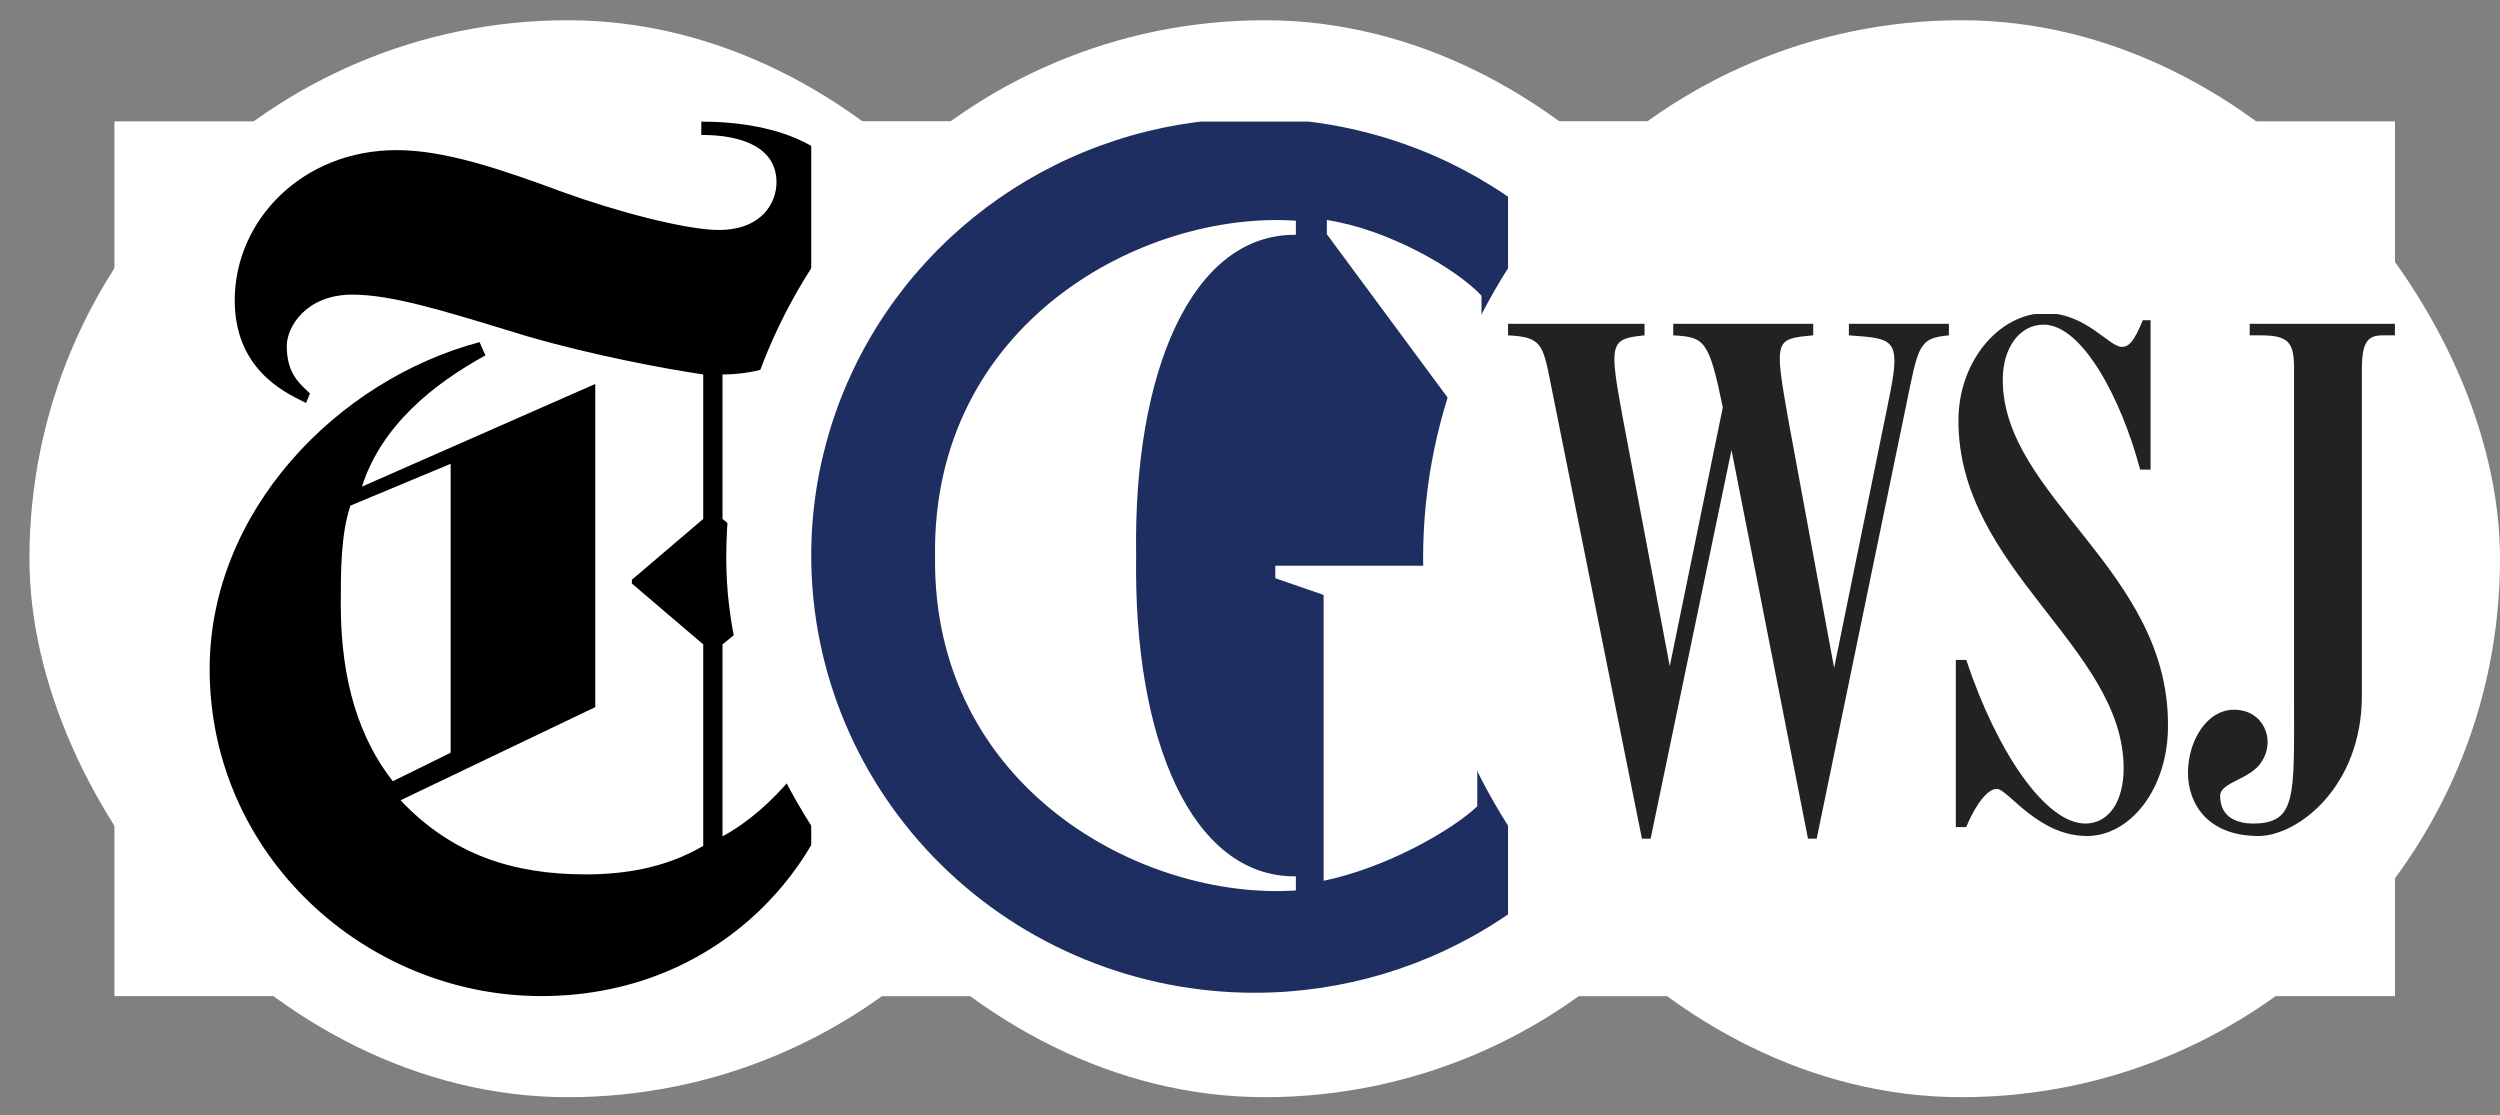 <svg width="65" height="29" viewBox="0 0 65 29" fill="none" xmlns="http://www.w3.org/2000/svg">
<rect x="0" y="0" width="65" height="29" fill="#808080" stroke="none"/>
<rect x="1.589" y="1.35" width="26.353" height="26.353" rx="13.177" fill="white"/>
<rect x="1.589" y="1.35" width="26.353" height="26.353" rx="13.177" stroke="white" stroke-width="1.647"/>
<g clip-path="url(#clip0_73_24850)">
<rect width="23.059" height="22.735" transform="translate(2.975 3.162)" fill="white"/>
<path d="M26.059 25.898H2.998V3.162H26.059V25.898Z" fill="white"/>
<path fill-rule="evenodd" clip-rule="evenodd" d="M22.445 6.177C22.445 3.755 20.088 3.162 18.234 3.162V3.508C19.337 3.508 20.189 3.854 20.189 4.744C20.189 5.238 19.838 5.979 18.685 5.979C17.833 5.979 15.978 5.485 14.625 4.991C13.021 4.398 11.567 3.903 10.314 3.903C7.857 3.903 6.103 5.732 6.103 7.808C6.103 9.572 7.362 10.186 7.901 10.449C7.921 10.459 7.94 10.468 7.958 10.477L8.058 10.23C8.032 10.204 8.005 10.179 7.978 10.153C7.739 9.927 7.456 9.659 7.456 8.994C7.456 8.5 7.958 7.66 9.161 7.66C10.159 7.66 11.486 8.065 13.179 8.582C13.356 8.636 13.537 8.691 13.722 8.747C15.427 9.241 17.281 9.587 18.284 9.736V13.492L16.429 15.073V15.172L18.284 16.754V21.993C17.281 22.586 16.178 22.734 15.226 22.734C13.371 22.734 11.767 22.24 10.414 20.807L15.477 18.385V9.983L9.411 12.652C9.913 11.07 11.266 9.983 12.62 9.241L12.469 8.895C8.76 9.884 5.451 13.294 5.451 17.396C5.451 22.24 9.512 25.898 14.073 25.898C18.986 25.898 22.194 21.993 22.194 17.99H21.993C21.241 19.571 20.139 21.005 18.785 21.746V16.754L20.74 15.172V15.073L18.785 13.492V9.736C20.64 9.736 22.445 8.5 22.445 6.177ZM10.213 20.312L11.717 19.571V12.059L9.111 13.146C8.86 13.887 8.86 14.876 8.86 15.716C8.86 17.742 9.361 19.225 10.213 20.312Z" fill="black"/>
</g>
<rect x="19.706" y="1.35" width="26.353" height="26.353" rx="13.177" fill="white"/>
<rect x="19.706" y="1.35" width="26.353" height="26.353" rx="13.177" stroke="white" stroke-width="1.647"/>
<g clip-path="url(#clip1_73_24850)">
<rect width="23.059" height="22.735" transform="translate(21.092 3.162)" fill="white"/>
<path fill-rule="evenodd" clip-rule="evenodd" d="M21.092 14.444C21.092 12.196 21.768 9.998 23.035 8.128C24.302 6.259 26.102 4.802 28.209 3.941C30.316 3.081 32.634 2.856 34.87 3.295C37.107 3.733 39.161 4.816 40.774 6.406C42.386 7.996 43.484 10.021 43.929 12.226C44.374 14.431 44.146 16.717 43.273 18.794C42.4 20.871 40.923 22.647 39.027 23.896C37.131 25.145 34.901 25.812 32.621 25.812C31.107 25.812 29.608 25.518 28.209 24.946C26.81 24.375 25.539 23.538 24.469 22.482C22.306 20.35 21.092 17.459 21.092 14.444ZM38.409 15.589L39.593 15.067V14.709H33.158V15.034L34.414 15.468V22.9C36.042 22.566 37.744 21.59 38.409 20.965V15.589ZM33.658 6.105H33.693V5.738C29.695 5.473 24.233 8.412 24.311 14.453C24.233 20.478 29.695 23.415 33.693 23.152V22.785H33.658C30.99 22.785 29.463 19.239 29.54 14.438C29.463 9.652 30.99 6.105 33.658 6.105ZM38.519 7.688C37.85 6.969 36.062 5.956 34.498 5.721V6.089L38.135 11.009H38.519V7.688Z" fill="#1F2E60"/>
</g>
<rect x="37.824" y="1.35" width="26.353" height="26.353" rx="13.177" fill="white"/>
<rect x="37.824" y="1.35" width="26.353" height="26.353" rx="13.177" stroke="white" stroke-width="1.647"/>
<g clip-path="url(#clip2_73_24850)">
<rect width="23.059" height="22.735" transform="translate(39.209 3.162)" fill="white"/>
<path d="M62.293 25.898H39.233V3.162H62.293V25.898Z" fill="white"/>
<g clip-path="url(#clip3_73_24850)">
<path fill-rule="evenodd" clip-rule="evenodd" d="M44.793 10.591C44.431 8.834 44.318 8.765 43.504 8.719V8.418H47.144V8.719C46.149 8.811 46.127 8.811 46.488 10.869L47.687 17.366L49.111 10.383C49.405 8.95 49.292 8.811 48.365 8.742L48.071 8.719V8.418H50.671V8.719C49.879 8.788 49.879 8.996 49.563 10.522L47.234 21.805H47.008L45.019 11.701L42.916 21.805H42.69L40.317 9.967C40.113 8.927 40.068 8.765 39.209 8.719V8.418H42.758V8.719C41.854 8.811 41.831 8.904 42.193 10.869L43.414 17.32L44.793 10.591ZM54.265 21.736C52.977 21.736 52.208 20.51 51.914 20.51C51.597 20.51 51.236 21.204 51.123 21.504H50.851V17.158H51.123C51.914 19.539 53.18 21.412 54.22 21.412C54.83 21.412 55.215 20.834 55.215 19.979C55.215 16.834 50.919 14.799 50.919 10.938C50.919 9.366 52.004 8.141 53.18 8.141C54.242 8.141 54.83 9.019 55.169 9.019C55.35 9.019 55.486 8.88 55.712 8.326H55.915V12.21H55.644C55.147 10.337 54.129 8.441 53.135 8.441C52.524 8.441 52.072 9.019 52.072 9.875C52.072 12.903 56.367 14.822 56.367 18.822C56.39 20.487 55.395 21.736 54.265 21.736ZM58.719 21.736C57.407 21.736 56.887 20.903 56.887 20.094C56.887 19.285 57.362 18.453 58.086 18.453C58.854 18.453 59.171 19.239 58.809 19.794C58.515 20.279 57.724 20.325 57.724 20.695C57.724 21.273 58.199 21.412 58.583 21.412C59.713 21.412 59.645 20.695 59.645 18.244V9.574C59.645 8.88 59.487 8.719 58.764 8.719H58.492V8.418H62.268V8.719H61.951C61.567 8.719 61.409 8.88 61.409 9.597V18.083C61.409 20.464 59.736 21.736 58.719 21.736Z" fill="#222222"/>
</g>
</g>
<defs>
<clipPath id="clip0_73_24850">
<rect width="23.059" height="22.735" fill="white" transform="translate(2.975 3.162)"/>
</clipPath>
<clipPath id="clip1_73_24850">
<rect width="23.059" height="22.735" fill="white" transform="translate(21.092 3.162)"/>
</clipPath>
<clipPath id="clip2_73_24850">
<rect width="23.059" height="22.735" fill="white" transform="translate(39.209 3.162)"/>
</clipPath>
<clipPath id="clip3_73_24850">
<rect width="23.059" height="13.641" fill="white" transform="translate(39.209 8.164)"/>
</clipPath>
</defs>
</svg>
